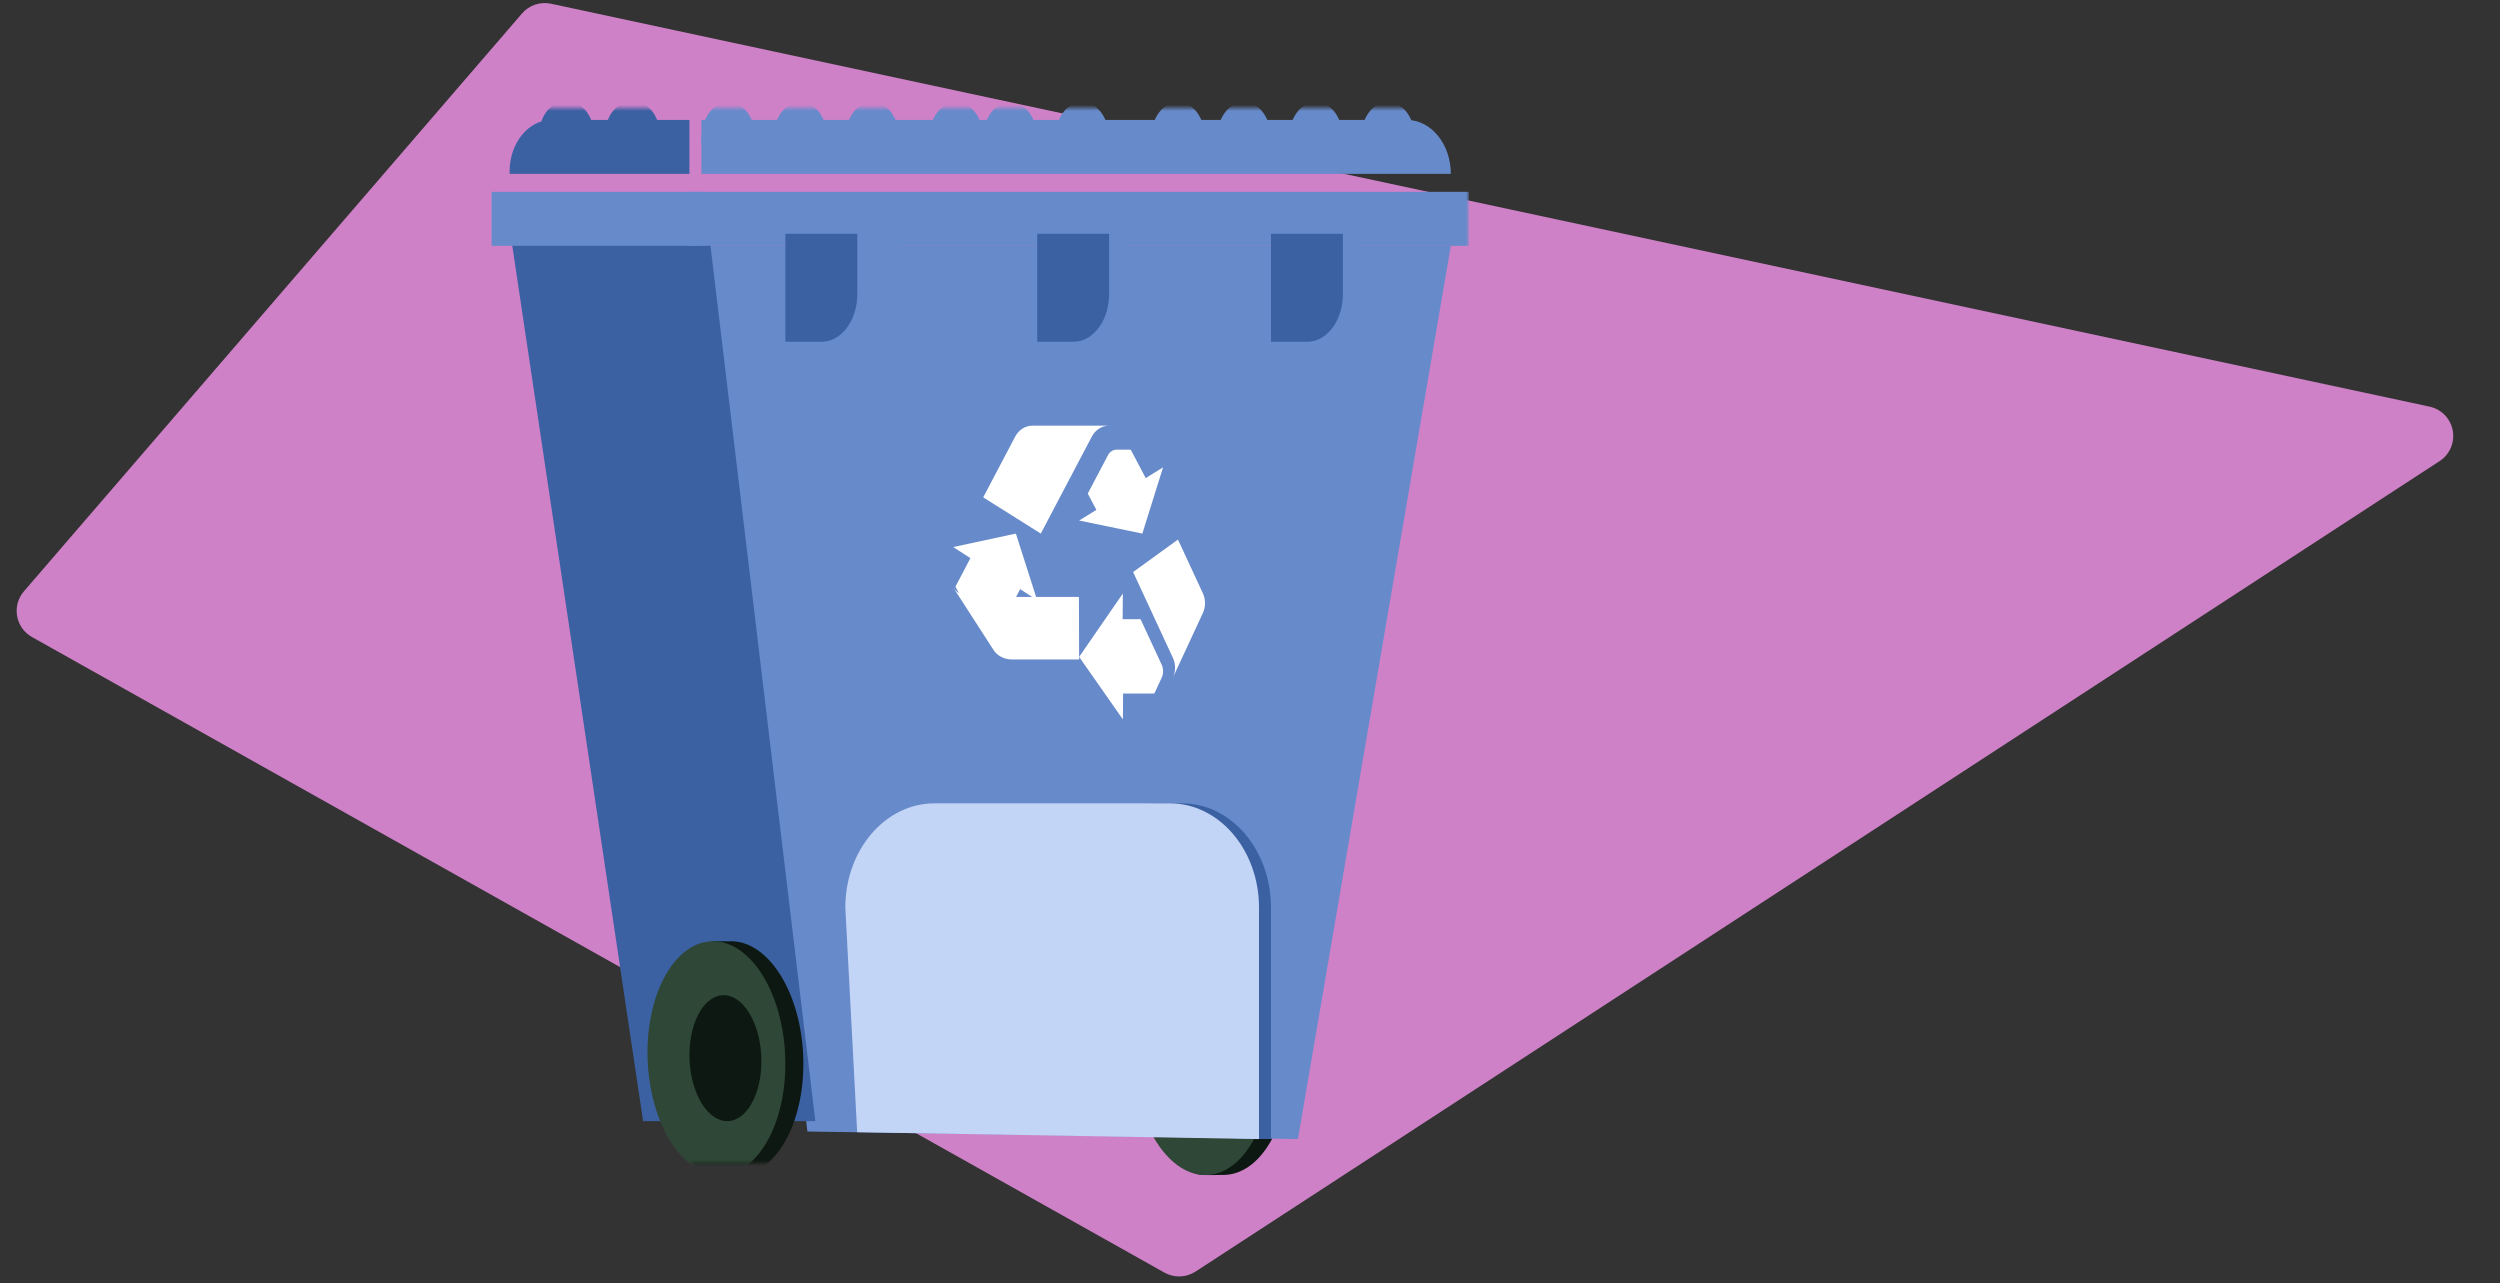 <?xml version="1.0" encoding="UTF-8"?>
<svg width="417px" height="214px" viewBox="0 0 417 214" version="1.1" xmlns="http://www.w3.org/2000/svg" xmlns:xlink="http://www.w3.org/1999/xlink">
    <rect x="0" y="0" width="417" height="214" fill="#333333" stroke="none"/>
    <title>1F61C8A7-A480-41E4-978B-EDD2A4247066</title>
    <defs>
        <polygon id="path-1" points="0 176 167 176 167 0 0 0"></polygon>
    </defs>
    <g id="Symbols" stroke="none" stroke-width="1" fill="none" fill-rule="evenodd">
        <g id="Group">
            <g id="asset_traporti-rifiuti" fill="#CF81C8">
                <path d="M87.074,2.246 L3.993,98.631 C2.19,100.723 2.424,103.88 4.515,105.683 C4.768,105.901 5.042,106.093 5.333,106.256 L194.233,212.272 C195.856,213.183 197.85,213.117 199.409,212.101 L406.933,76.905 C409.247,75.398 409.9,72.3 408.393,69.987 C407.672,68.88 406.543,68.104 405.252,67.827 L91.91,0.622 C90.122,0.238 88.267,0.861 87.074,2.246 Z" id="Path-6"></path>
            </g>
            <g id="Group-48" transform="translate(78, 18)">
                <path d="M136.961,157.859 C137.477,168.617 132.76,177.621 126.425,177.969 C126.039,177.99 122.869,178.022 122.49,177.979 C116.646,177.322 114.506,169.221 114.021,159.119 C113.525,148.77 121.809,139 121.809,139 C121.809,139 124.318,139.024 124.558,139.01 C130.893,138.662 136.446,147.101 136.961,157.859" id="Fill-1" fill="#0C1811"></path>
                <path d="M129.98,158.161 C130.249,163.956 127.789,168.807 124.487,168.994 C121.184,169.182 118.289,164.635 118.02,158.84 C117.751,153.044 120.211,148.193 123.513,148.006 C126.816,147.818 129.711,152.365 129.98,158.161" id="Fill-3" fill="#17642D"></path>
                <path d="M133.961,157.87 C134.477,168.633 129.763,177.641 123.433,177.99 C117.103,178.338 111.554,169.894 111.039,159.13 C110.523,148.367 115.237,139.359 121.567,139.01 C127.897,138.662 133.446,147.106 133.961,157.87" id="Fill-5" fill="#2F4736"></path>
                <path d="M127.98,158.161 C128.249,163.956 125.789,168.807 122.487,168.994 C119.184,169.182 116.289,164.635 116.02,158.84 C115.751,153.044 118.211,148.193 121.513,148.006 C124.816,147.818 127.711,152.365 127.98,158.161" id="Fill-7" fill="#0C1811"></path>
                <polygon id="Fill-9" fill="#678ACA" points="138.495 172 56.677 170.737 39 23 164 23"></polygon>
                <polygon id="Fill-11" fill="#3C61A3" points="58 169 29.269 169 7 20 40.15 20"></polygon>
                <mask id="mask-2" fill="white">
                    <use xlink:href="#path-1"></use>
                </mask>
                <g id="Clip-14"></g>
                <polygon id="Fill-13" fill="#678ACA" mask="url(#mask-2)" points="37 23 167 23 167 14 37 14"></polygon>
                <polygon id="Fill-15" fill="#678ACA" mask="url(#mask-2)" points="4 23 39 23 39 14 4 14"></polygon>
                <path d="M149,21 L149,31.043 C149,35.439 146.35,39 143.082,39 L137,39 L137,21 L149,21 Z" id="Fill-16" fill="#678ACA" mask="url(#mask-2)"></path>
                <path d="M146,21 L146,31.043 C146,35.216 143.613,38.636 140.575,38.973 C140.413,38.991 140.248,39 140.083,39 L134,39 L134,21 L146,21 Z" id="Fill-17" fill="#3C61A3" mask="url(#mask-2)"></path>
                <path d="M110,21 L110,31.043 C110,35.439 107.35,39 104.082,39 L98,39 L98,21 L110,21 Z" id="Fill-18" fill="#678ACA" mask="url(#mask-2)"></path>
                <path d="M107,21 L107,31.043 C107,35.216 104.613,38.636 101.575,38.973 C101.412,38.991 101.248,39 101.083,39 L95,39 L95,21 L107,21 Z" id="Fill-19" fill="#3C61A3" mask="url(#mask-2)"></path>
                <path d="M72,21 L72,31.043 C72,35.439 69.35,39 66.082,39 L60,39 L60,21 L72,21 Z" id="Fill-20" fill="#678ACA" mask="url(#mask-2)"></path>
                <path d="M65,21 L65,31.043 C65,35.216 62.613,38.636 59.575,38.973 C59.412,38.991 59.249,39 59.083,39 L53,39 L53,21 L65,21 Z" id="Fill-21" fill="#3C61A3" mask="url(#mask-2)"></path>
                <path d="M134,133.376 C134,123.779 127.378,116 119.209,116 L113,116 C121.169,116 127.791,123.779 127.791,133.376 L127.791,171.898 L134,172 L134,133.376 Z" id="Fill-22" fill="#3C61A3" mask="url(#mask-2)"></path>
                <path d="M117.148,116 L84.087,116 L77.852,116 C69.649,116 63,123.779 63,133.376 L64.976,170.851 L132,172 L132,171.898 L132,133.376 C132,123.779 125.351,116 117.148,116" id="Fill-23" fill="#C3D5F6" mask="url(#mask-2)"></path>
                <path d="M37,11 L7,11 L7,10.6 C7,5.85 10.135,2 14.001,2 L37,2 L37,11 Z" id="Fill-24" fill="#3C61A3" mask="url(#mask-2)"></path>
                <path d="M164,11 L39,11 L39,2 L156.646,2 C160.708,2 164,6.029 164,11" id="Fill-25" fill="#678ACA" mask="url(#mask-2)"></path>
                <path d="M21,6 L12,6 L12,4.199 C12,1.328 13.894,-1 16.23,-1 L16.77,-1 C19.106,-1 21,1.328 21,4.199 L21,6 Z" id="Fill-26" fill="#3C61A3" mask="url(#mask-2)"></path>
                <path d="M32,6 L23,6 L23,4.199 C23,1.328 24.894,-1 27.23,-1 L27.77,-1 C30.106,-1 32,1.328 32,4.199 L32,6 Z" id="Fill-27" fill="#3C61A3" mask="url(#mask-2)"></path>
                <path d="M48,6 L39,6 L39,5.058 C39,1.712 41.015,-1 43.5,-1 C45.985,-1 48,1.712 48,5.058 L48,6 Z" id="Fill-28" fill="#678ACA" mask="url(#mask-2)"></path>
                <path d="M60,6 L51,6 L51,5.058 C51,1.712 53.015,-1 55.5,-1 C57.985,-1 60,1.712 60,5.058 L60,6 Z" id="Fill-29" fill="#678ACA" mask="url(#mask-2)"></path>
                <path d="M72,6 L63,6 L63,5.058 C63,1.712 65.015,-1 67.5,-1 C69.985,-1 72,1.712 72,5.058 L72,6 Z" id="Fill-30" fill="#678ACA" mask="url(#mask-2)"></path>
                <path d="M86,6 L77,6 L77,5.058 C77,1.712 79.015,-1 81.5,-1 C83.985,-1 86,1.712 86,5.058 L86,6 Z" id="Fill-31" fill="#678ACA" mask="url(#mask-2)"></path>
                <path d="M95,6 L86,6 L86,5.058 C86,1.712 88.015,-1 90.5,-1 C92.985,-1 95,1.712 95,5.058 L95,6 Z" id="Fill-32" fill="#678ACA" mask="url(#mask-2)"></path>
                <path d="M107,6 L98,6 L98,5.058 C98,1.712 100.015,-1 102.5,-1 C104.985,-1 107,1.712 107,5.058 L107,6 Z" id="Fill-33" fill="#678ACA" mask="url(#mask-2)"></path>
                <path d="M123,6 L114,6 L114,5.058 C114,1.712 116.015,-1 118.5,-1 C120.985,-1 123,1.712 123,5.058 L123,6 Z" id="Fill-34" fill="#678ACA" mask="url(#mask-2)"></path>
                <path d="M134,6 L125,6 L125,5.058 C125,1.712 127.015,-1 129.5,-1 C131.985,-1 134,1.712 134,5.058 L134,6 Z" id="Fill-35" fill="#678ACA" mask="url(#mask-2)"></path>
                <path d="M146,6 L137,6 L137,5.058 C137,1.712 139.015,-1 141.5,-1 C143.985,-1 146,1.712 146,5.058 L146,6 Z" id="Fill-36" fill="#678ACA" mask="url(#mask-2)"></path>
                <path d="M158,6 L149,6 L149,5.058 C149,1.712 151.015,-1 153.5,-1 C155.985,-1 158,1.712 158,5.058 L158,6 Z" id="Fill-37" fill="#678ACA" mask="url(#mask-2)"></path>
                <path d="M55.961,157.859 C56.477,168.617 51.76,177.621 45.425,177.969 C45.039,177.99 41.869,178.022 41.49,177.979 C35.646,177.322 33.506,169.221 33.022,159.119 C32.526,148.77 40.76,139 40.76,139 C40.76,139 43.318,139.024 43.558,139.01 C49.893,138.662 55.446,147.101 55.961,157.859" id="Fill-38" fill="#0C1811" mask="url(#mask-2)"></path>
                <path d="M50.98,158.161 C51.249,163.956 48.789,168.807 45.487,168.994 C42.184,169.182 39.289,164.635 39.02,158.839 C38.751,153.044 41.211,148.193 44.513,148.006 C47.816,147.818 50.711,152.365 50.98,158.161" id="Fill-39" fill="#17642D" mask="url(#mask-2)"></path>
                <path d="M52.961,157.87 C53.477,168.633 48.763,177.641 42.433,177.99 C36.103,178.338 30.554,169.894 30.039,159.13 C29.523,148.367 34.237,139.359 40.567,139.01 C46.897,138.662 52.446,147.106 52.961,157.87" id="Fill-40" fill="#2F4736" mask="url(#mask-2)"></path>
                <path d="M48.98,158.161 C49.249,163.956 46.789,168.807 43.487,168.994 C40.184,169.182 37.289,164.635 37.02,158.839 C36.751,153.044 39.211,148.193 42.513,148.006 C45.816,147.818 48.711,152.365 48.98,158.161" id="Fill-41" fill="#0C1811" mask="url(#mask-2)"></path>
                <path d="M116,59.95 L112.544,71 L102,68.825 L104.876,67.05 L103.439,64.326 L106.812,57.919 C107.111,57.352 107.667,57 108.264,57 L110.589,57 C110.645,57.085 110.697,57.174 110.746,57.266 L113.105,61.745 L116,59.95 Z" id="Fill-42" fill="#FFFFFF" mask="url(#mask-2)"></path>
                <path d="M107,53 L105.075,53 L97.198,53 L94.216,53 C93.026,53 91.925,53.697 91.33,54.829 L86,64.959 L95.605,71 L104.113,54.828 C104.709,53.697 105.809,53 107,53" id="Fill-43" fill="#FFFFFF" mask="url(#mask-2)"></path>
                <path d="M81,73.246 L91.448,71 L95,82.116 L92.162,80.27 L90.73,83 L83.988,83 C83.392,83 82.836,82.647 82.537,82.079 L81.376,79.868 C81.415,79.773 81.459,79.678 81.507,79.586 L83.864,75.1 L81,73.246 Z" id="Fill-44" fill="#FFFFFF" mask="url(#mask-2)"></path>
                <path d="M81,80 L82.014,81.57 L86.162,87.997 L87.732,90.43 C88.359,91.401 89.518,92 90.772,92 L102,92 L101.964,81.571 L84.04,81.57 C82.786,81.57 81.627,80.971 81,80" id="Fill-45" fill="#FFFFFF" mask="url(#mask-2)"></path>
                <path d="M109.301,102 L102,91.571 L109.292,81 L109.255,85.285 L112.248,85.282 L115.767,92.87 C116.078,93.541 116.078,94.375 115.767,95.046 L114.554,97.661 C114.455,97.674 114.354,97.68 114.252,97.68 L109.332,97.681 L109.301,102 Z" id="Fill-46" fill="#FFFFFF" mask="url(#mask-2)"></path>
                <path d="M117.653,95 L118.405,93.378 L121.485,86.739 L122.651,84.227 C123.116,83.223 123.116,81.987 122.651,80.984 L118.483,72 L111,77.416 L117.653,91.757 C118.118,92.76 118.118,93.997 117.653,95" id="Fill-47" fill="#FFFFFF" mask="url(#mask-2)"></path>
            </g>
        </g>
    </g>
</svg>